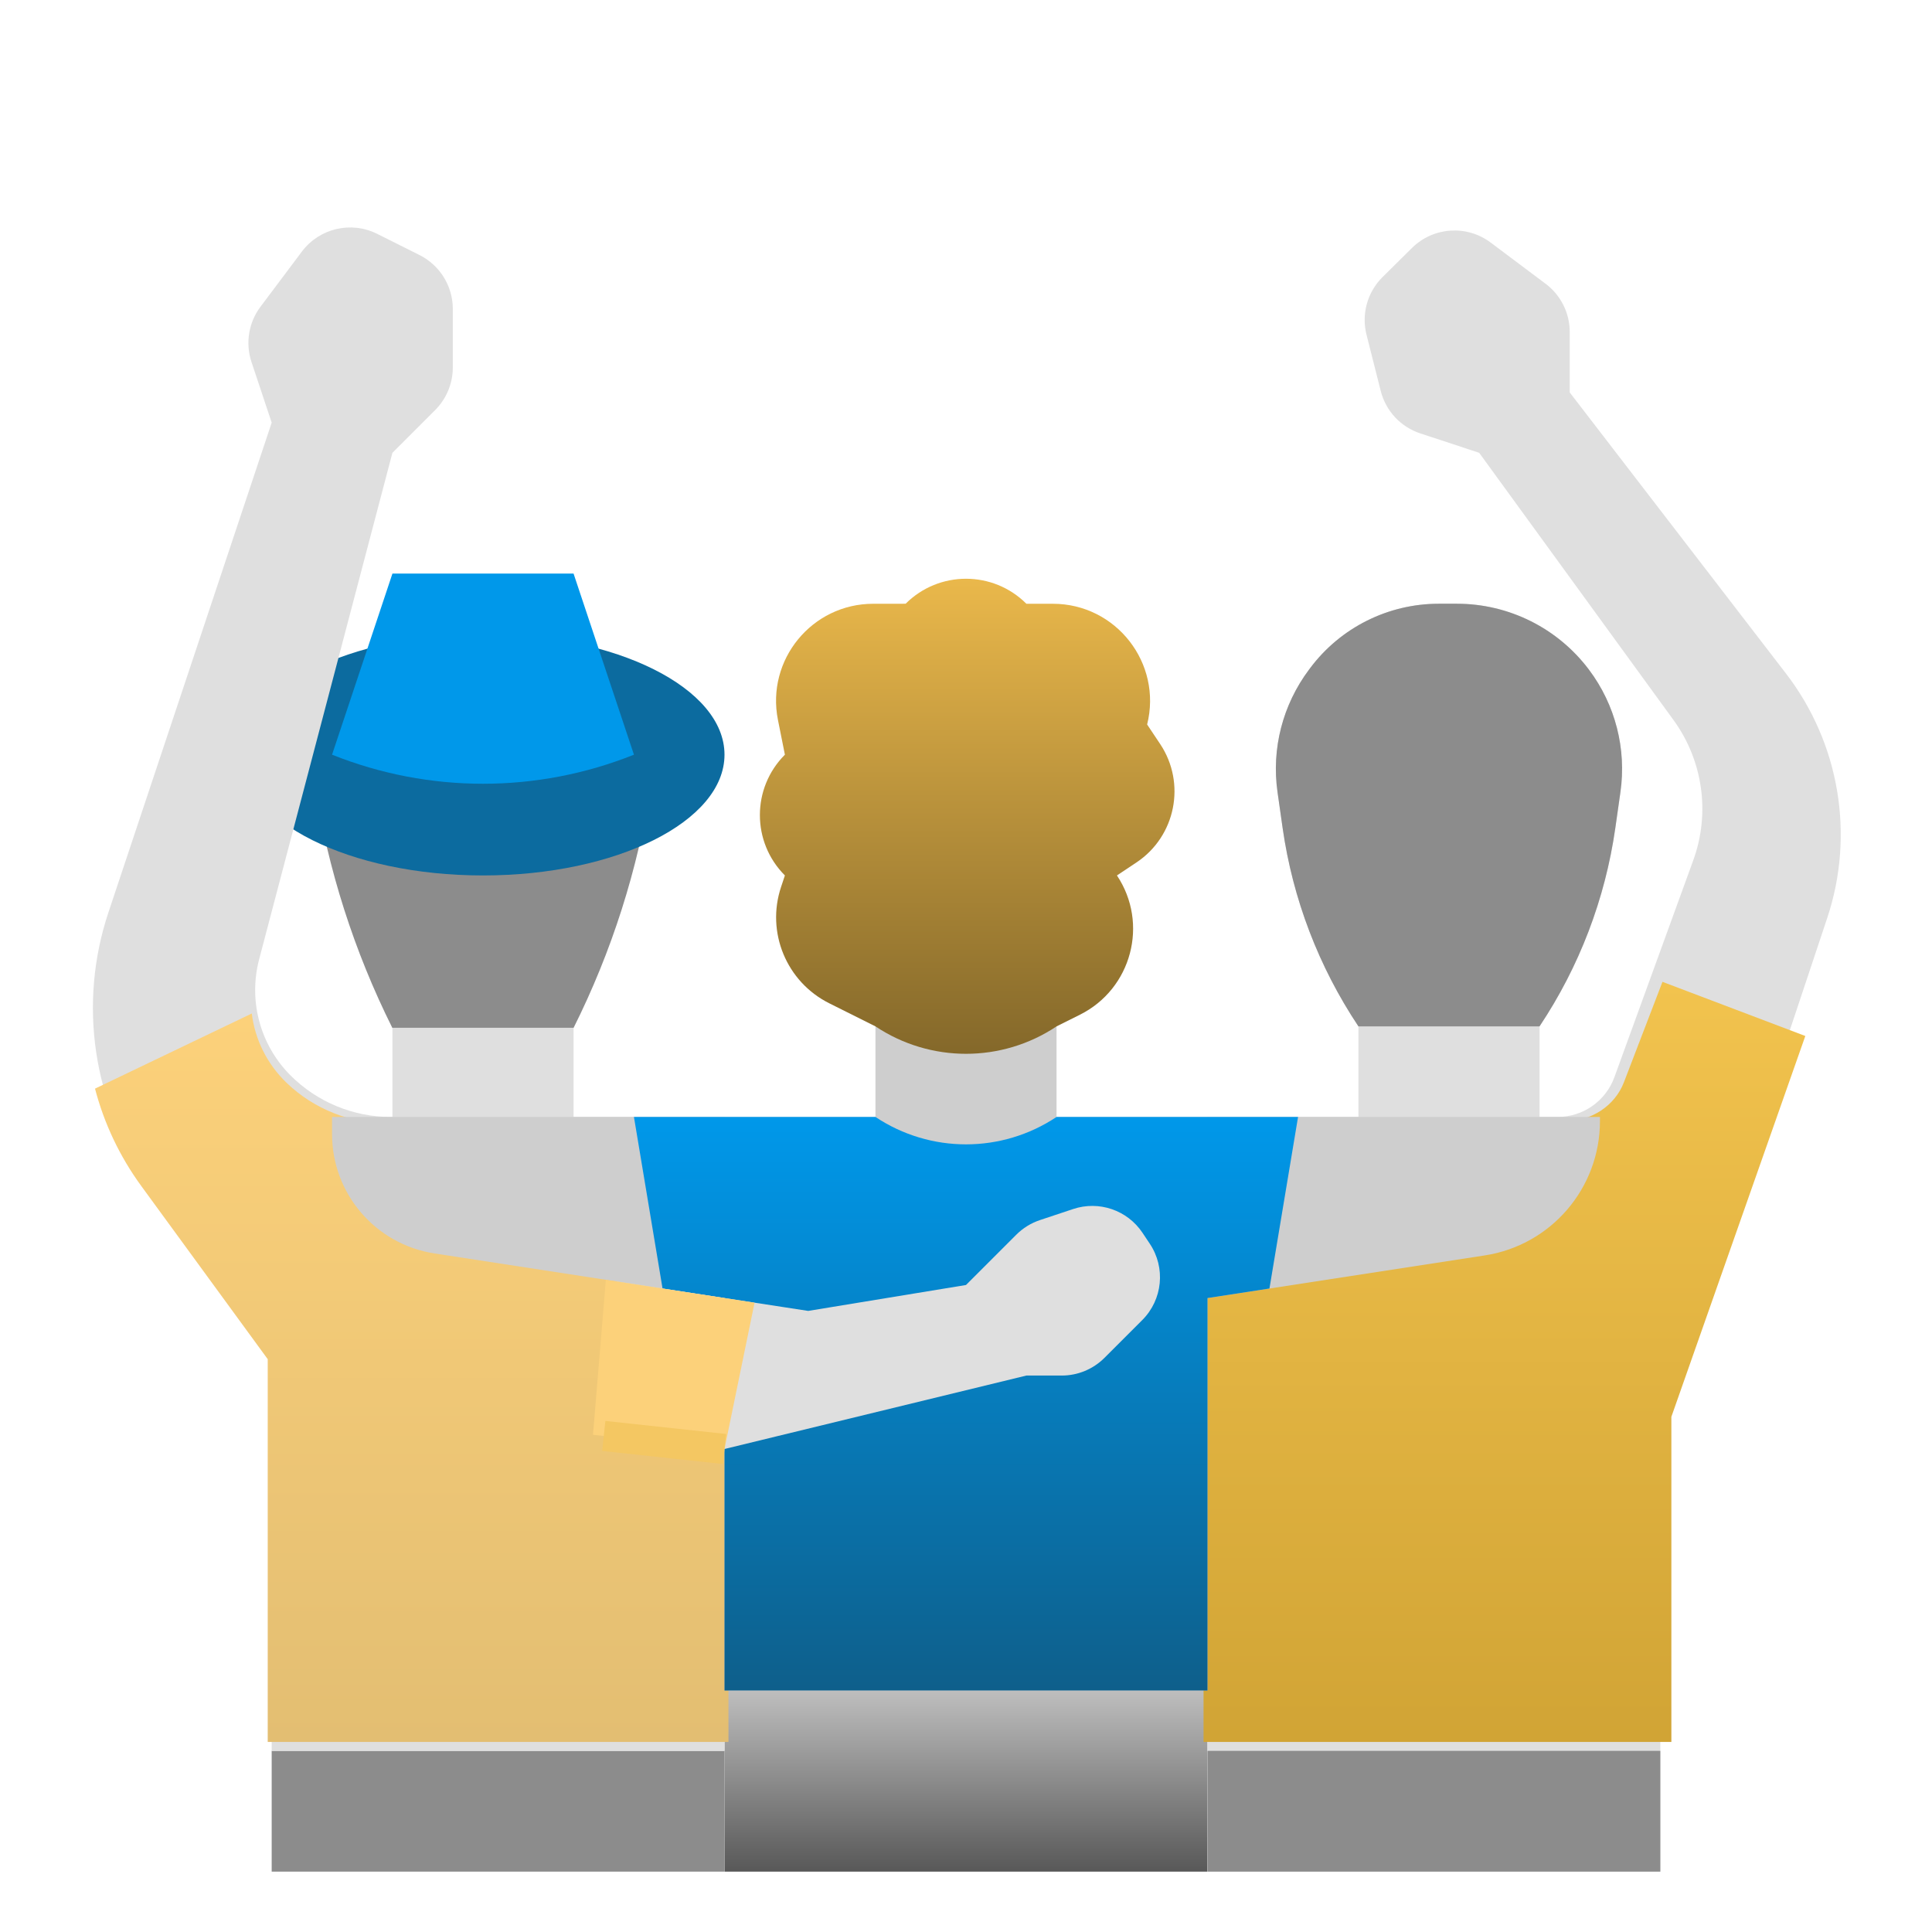 <svg width="61" height="61" viewBox="0 0 61 61" fill="none" xmlns="http://www.w3.org/2000/svg">
<path d="M9.936 24.781C10.354 27.45 11.181 30.039 12.389 32.457H18.108C19.317 30.04 20.141 27.45 20.555 24.781H9.936Z" fill="#8C8C8C"/>
<path d="M15.25 27.641C19.461 27.641 22.875 25.934 22.875 23.828C22.875 21.723 19.461 20.016 15.25 20.016C11.039 20.016 7.625 21.723 7.625 23.828C7.625 25.934 11.039 27.641 15.25 27.641Z" fill="#0C6B9F"/>
<path d="M20.016 23.828L18.109 18.109H12.391L10.484 23.828C13.544 25.052 16.956 25.052 20.016 23.828Z" fill="#0098EA"/>
<path d="M38.125 53.375H22.875V59.094H38.125V53.375Z" fill="url(#paint0_linear_1404_10309)"/>
<path d="M22.875 55.281H8.578V59.094H22.875V55.281Z" fill="#8C8C8C"/>
<path d="M56.39 21.266L49.562 12.391V10.484C49.562 9.884 49.28 9.319 48.8 8.959L47.066 7.659C46.31 7.092 45.253 7.164 44.581 7.829L43.653 8.747C43.173 9.222 42.98 9.915 43.146 10.569L43.594 12.342C43.754 12.977 44.229 13.485 44.852 13.687C45.674 13.954 46.703 14.297 46.703 14.297L52.837 22.732C53.769 24.013 54.004 25.674 53.462 27.163L50.972 34.011C50.698 34.764 49.982 35.266 49.18 35.266H48.609V32.406C49.864 30.524 50.682 28.384 51.002 26.145L51.163 25.013C51.359 23.644 51.003 22.254 50.173 21.148C49.188 19.835 47.643 19.062 46.002 19.062C45.811 19.062 45.618 19.062 45.427 19.062C43.83 19.062 42.327 19.814 41.37 21.091L41.334 21.138C40.497 22.254 40.141 23.644 40.337 25.013L40.498 26.145C40.818 28.384 41.636 30.524 42.891 32.406V35.266H38.125V59.094H52.422V44.797L57.691 28.988C58.568 26.358 58.08 23.464 56.39 21.266Z" fill="#DFDFDF"/>
<path d="M57 32.71L52.49 31L51.273 34.171C50.99 34.909 50.251 35.4 49.422 35.4H38V55H52.771V44.733L57 32.71Z" fill="url(#paint1_linear_1404_10309)"/>
<path d="M41.368 21.091L41.333 21.138C40.496 22.254 40.14 23.644 40.336 25.013L40.497 26.145C40.817 28.384 41.635 30.524 42.89 32.406L48.608 32.406C49.863 30.524 50.681 28.384 51.001 26.145L51.162 25.013C51.358 23.644 51.002 22.254 50.172 21.148C49.188 19.835 47.642 19.062 46.001 19.062C45.81 19.062 45.617 19.062 45.426 19.062C43.829 19.062 42.326 19.814 41.368 21.091Z" fill="#8C8C8C"/>
<path d="M52.422 55.281H38.125V59.094H52.422V55.281Z" fill="#8C8C8C"/>
<path d="M18.109 35.266V32.45H12.39V35.266H12.338C11.151 35.266 10.012 34.794 9.173 33.955C8.214 32.996 7.837 31.6 8.182 30.289L12.39 14.297L13.738 12.949C14.096 12.591 14.297 12.107 14.297 11.601V9.756C14.297 9.034 13.889 8.374 13.243 8.051L11.907 7.383C11.083 6.971 10.082 7.208 9.53 7.945L8.224 9.685C7.849 10.186 7.743 10.838 7.941 11.432L8.578 13.344L3.423 28.809C2.469 31.672 2.926 34.817 4.657 37.289L8.578 42.891V55.281H22.875V35.266H18.109Z" fill="#DFDFDF"/>
<path d="M9.059 34.198C8.431 33.597 8.05 32.819 7.95 32L7.949 32L3 34.372C3.284 35.461 3.774 36.506 4.463 37.45L8.453 42.914V55H23V35.477H12.279C11.071 35.477 9.913 35.017 9.059 34.198Z" fill="url(#paint2_linear_1404_10309)"/>
<path d="M33.359 35.266V31.897H27.641V35.266H10.484V35.807C10.484 37.689 11.857 39.289 13.717 39.575L22.875 40.984V53.375H38.125V40.984L46.879 39.638C48.971 39.316 50.516 37.516 50.516 35.398V35.266H33.359Z" fill="#CECECE"/>
<path d="M40.081 40.683L40.984 35.266H33.359C31.628 36.42 29.372 36.42 27.641 35.266H20.016L20.919 40.683L22.875 40.984V53.375H38.125V40.984L40.081 40.683Z" fill="url(#paint3_linear_1404_10309)"/>
<path d="M36.305 39.272L36.073 38.924C35.596 38.209 34.7 37.901 33.884 38.173L32.833 38.523C32.552 38.617 32.297 38.775 32.088 38.984L30.5 40.572L25.518 41.39L19.477 40.462L19.062 45.337L22.875 45.75L32.406 43.431H33.523C34.029 43.431 34.513 43.23 34.871 42.873L36.067 41.677C36.709 41.034 36.809 40.028 36.305 39.272Z" fill="#DFDFDF"/>
<path d="M19.129 40.408L18.723 45.301L22.875 45.75L23.824 41.13L19.129 40.408Z" fill="#FCD17A"/>
<path d="M36.63 23.491L36.219 22.875C36.703 20.939 35.239 19.063 33.243 19.063H32.407C31.354 18.01 29.647 18.01 28.594 19.062L27.571 19.063C25.635 19.063 24.183 20.834 24.563 22.733L24.782 23.828C23.729 24.881 23.729 26.588 24.782 27.641L24.661 28.004C24.183 29.436 24.832 31.002 26.182 31.677L27.641 32.406C29.373 33.561 31.628 33.561 33.36 32.406L34.099 32.037C35.731 31.221 36.278 29.159 35.266 27.641L35.883 27.23C37.121 26.404 37.456 24.73 36.63 23.491Z" fill="url(#paint4_linear_1404_10309)"/>
<path d="M19.114 44.864L19.012 45.811L22.824 46.224L22.927 45.276L19.114 44.864Z" fill="#F4C762"/>
<defs>
<linearGradient id="paint0_linear_1404_10309" x1="30.5" y1="53.375" x2="30.5" y2="59.094" gradientUnits="userSpaceOnUse">
<stop stop-color="#BEBEBE"/>
<stop offset="1" stop-color="#585858"/>
</linearGradient>
<linearGradient id="paint1_linear_1404_10309" x1="47.5" y1="31" x2="47.5" y2="55" gradientUnits="userSpaceOnUse">
<stop stop-color="#F2C34E"/>
<stop offset="1" stop-color="#D1A435"/>
</linearGradient>
<linearGradient id="paint2_linear_1404_10309" x1="13" y1="32" x2="13" y2="55" gradientUnits="userSpaceOnUse">
<stop stop-color="#FCD17A"/>
<stop offset="1" stop-color="#E3BE72"/>
</linearGradient>
<linearGradient id="paint3_linear_1404_10309" x1="30.5" y1="35.266" x2="30.5" y2="53.375" gradientUnits="userSpaceOnUse">
<stop stop-color="#0098EA"/>
<stop offset="1" stop-color="#0E5F8B"/>
</linearGradient>
<linearGradient id="paint4_linear_1404_10309" x1="30.538" y1="18.273" x2="30.538" y2="33.272" gradientUnits="userSpaceOnUse">
<stop stop-color="#EAB84B"/>
<stop offset="1" stop-color="#84682A"/>
</linearGradient>
</defs>
</svg>
